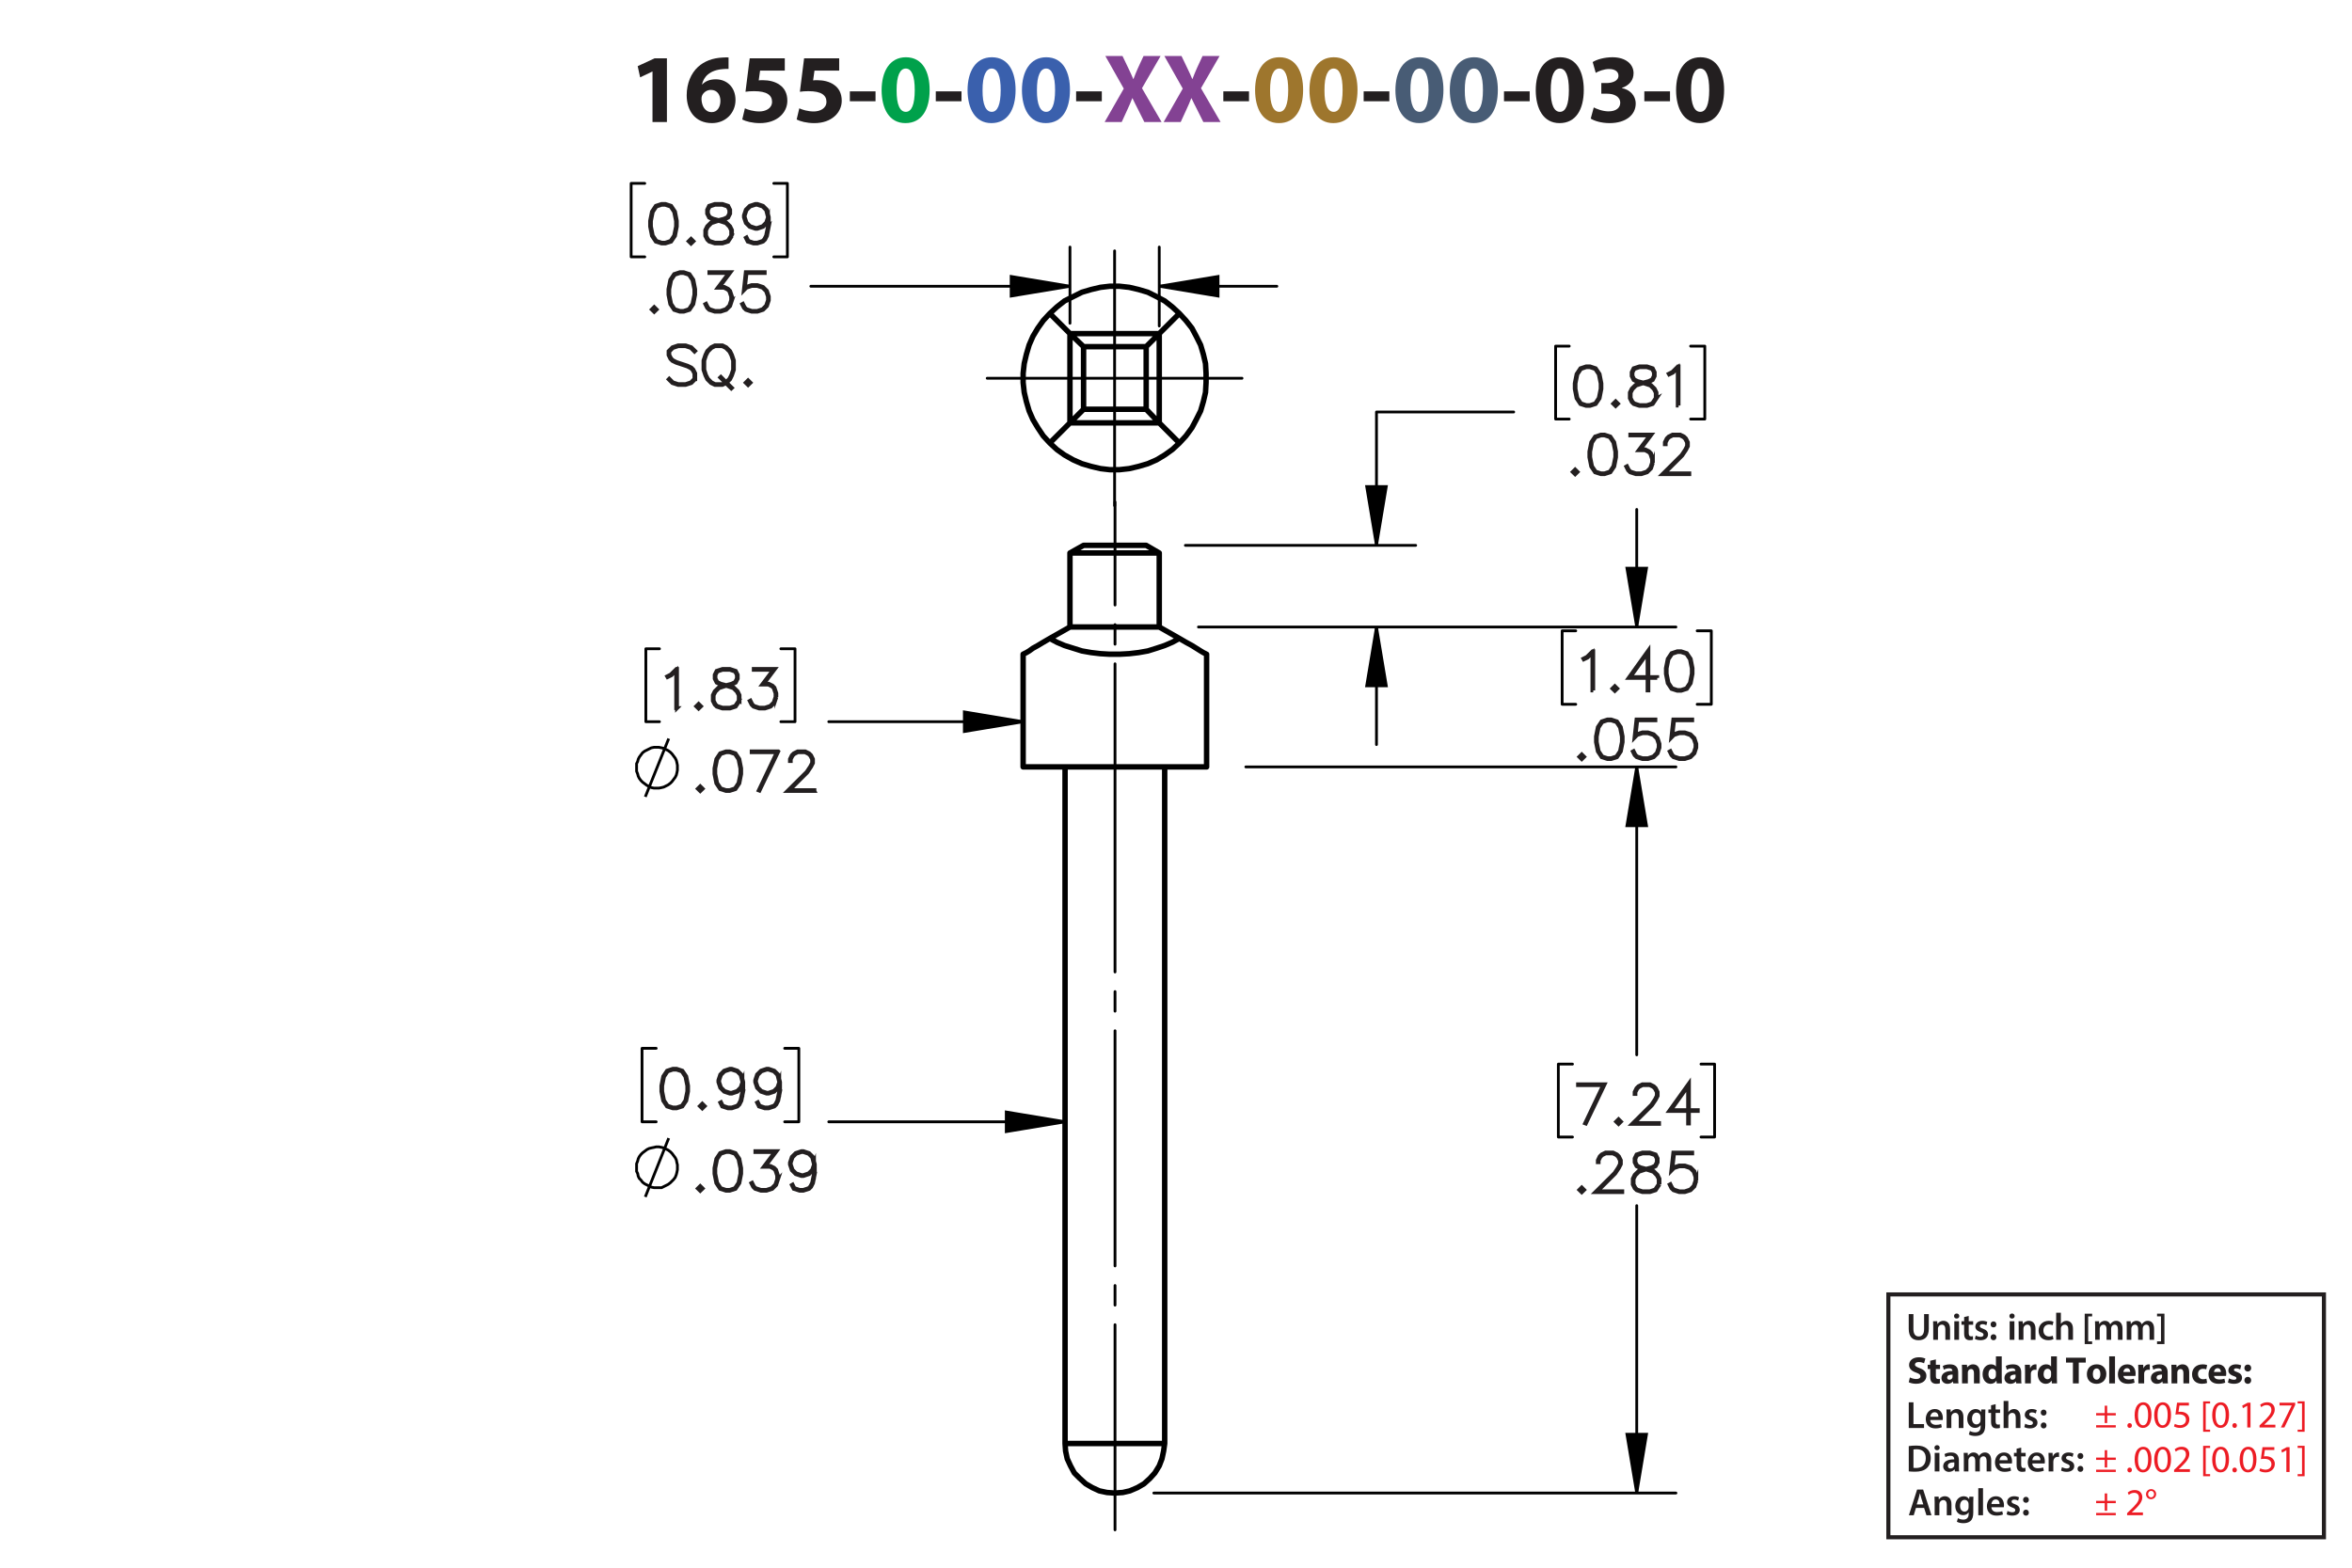 <?xml version="1.0" encoding="UTF-8"?><svg id="Layer_1" xmlns="http://www.w3.org/2000/svg" viewBox="0 0 432 288"><defs><style>.cls-1{stroke-width:.7px;}.cls-1,.cls-2{stroke-miterlimit:10;}.cls-1,.cls-3{stroke:#231f20;}.cls-4{fill:#834293;}.cls-5{fill:#9e762d;}.cls-6{stroke-dashoffset:5.512px;}.cls-6,.cls-7,.cls-8,.cls-2,.cls-9{stroke:#000;}.cls-6,.cls-7,.cls-8,.cls-2,.cls-9,.cls-3{fill:none;}.cls-6,.cls-7,.cls-8,.cls-9{stroke-linecap:round;stroke-linejoin:round;}.cls-6,.cls-8{stroke-dasharray:0 0 0 0 43.2 3.6 3.6 3.6;}.cls-6,.cls-8,.cls-2,.cls-9{stroke-width:.51px;}.cls-8{stroke-dashoffset:24.274px;}.cls-10{fill:#485c75;}.cls-11{fill:#00a14b;}.cls-12{fill:#ed1c24;}.cls-13{fill:#231f20;}.cls-14{fill:#3a60ad;}.cls-3{stroke-width:.75px;}</style></defs><g><path class="cls-13" d="M119.845,13.146h-.035l-2.233,1.062-.45-2.053,3.098-1.44h2.269v11.704h-2.647V13.146Z"/><path class="cls-13" d="M133.815,12.66c-.307-.018-.631,0-1.062,.036-2.431,.198-3.511,1.44-3.817,2.809h.054c.576-.594,1.387-.936,2.485-.936,1.962,0,3.619,1.387,3.619,3.817,0,2.323-1.783,4.231-4.321,4.231-3.115,0-4.646-2.323-4.646-5.114,0-2.197,.81-4.033,2.07-5.204,1.171-1.062,2.683-1.638,4.519-1.728,.504-.036,.828-.036,1.099-.018v2.107Zm-1.495,5.87c0-1.081-.576-2.017-1.746-2.017-.738,0-1.351,.45-1.62,1.044-.072,.144-.108,.36-.108,.684,.054,1.242,.648,2.359,1.891,2.359,.972,0,1.584-.882,1.584-2.071Z"/><path class="cls-13" d="M144.145,12.966h-4.537l-.252,1.8c.252-.036,.468-.036,.756-.036,1.117,0,2.251,.252,3.079,.847,.883,.594,1.423,1.566,1.423,2.935,0,2.179-1.873,4.106-5.023,4.106-1.423,0-2.611-.324-3.259-.666l.485-2.052c.522,.252,1.585,.576,2.647,.576,1.134,0,2.341-.54,2.341-1.783,0-1.206-.955-1.945-3.295-1.945-.648,0-1.099,.036-1.585,.108l.774-6.14h6.445v2.251Z"/><path class="cls-13" d="M154.136,12.966h-4.537l-.252,1.8c.252-.036,.468-.036,.756-.036,1.117,0,2.251,.252,3.079,.847,.883,.594,1.423,1.566,1.423,2.935,0,2.179-1.873,4.106-5.023,4.106-1.423,0-2.611-.324-3.259-.666l.485-2.052c.522,.252,1.585,.576,2.647,.576,1.134,0,2.341-.54,2.341-1.783,0-1.206-.955-1.945-3.295-1.945-.648,0-1.099,.036-1.585,.108l.774-6.14h6.445v2.251Z"/><path class="cls-13" d="M160.812,16.783v1.818h-4.717v-1.818h4.717Z"/><path class="cls-11" d="M170.75,16.513c0,3.619-1.458,6.104-4.447,6.104-3.024,0-4.357-2.719-4.375-6.032,0-3.385,1.44-6.067,4.465-6.067,3.133,0,4.357,2.791,4.357,5.996Zm-6.067,.072c-.019,2.683,.63,3.961,1.692,3.961s1.639-1.333,1.639-3.997c0-2.593-.559-3.961-1.657-3.961-1.008,0-1.692,1.278-1.674,3.997Z"/><path class="cls-13" d="M176.599,16.783v1.818h-4.718v-1.818h4.718Z"/><path class="cls-14" d="M186.536,16.513c0,3.619-1.459,6.104-4.447,6.104-3.025,0-4.357-2.719-4.376-6.032,0-3.385,1.44-6.067,4.466-6.067,3.133,0,4.357,2.791,4.357,5.996Zm-6.068,.072c-.018,2.683,.63,3.961,1.692,3.961s1.639-1.333,1.639-3.997c0-2.593-.558-3.961-1.656-3.961-1.009,0-1.692,1.278-1.675,3.997Z"/><path class="cls-14" d="M196.525,16.513c0,3.619-1.458,6.104-4.447,6.104-3.024,0-4.357-2.719-4.375-6.032,0-3.385,1.44-6.067,4.465-6.067,3.133,0,4.357,2.791,4.357,5.996Zm-6.067,.072c-.019,2.683,.63,3.961,1.692,3.961s1.639-1.333,1.639-3.997c0-2.593-.559-3.961-1.657-3.961-1.008,0-1.692,1.278-1.674,3.997Z"/><path class="cls-13" d="M202.374,16.783v1.818h-4.718v-1.818h4.718Z"/><path class="cls-4" d="M210.186,22.419l-1.098-2.197c-.45-.846-.738-1.476-1.081-2.179h-.035c-.253,.703-.559,1.333-.936,2.179l-1.009,2.197h-3.133l3.512-6.14-3.386-5.996h3.151l1.062,2.215c.359,.738,.63,1.333,.918,2.017h.036c.288-.774,.522-1.315,.828-2.017l1.026-2.215h3.133l-3.421,5.924,3.601,6.212h-3.169Z"/><path class="cls-4" d="M221.023,22.419l-1.098-2.197c-.45-.846-.738-1.476-1.081-2.179h-.035c-.253,.703-.559,1.333-.936,2.179l-1.009,2.197h-3.133l3.512-6.14-3.386-5.996h3.151l1.062,2.215c.359,.738,.63,1.333,.918,2.017h.036c.288-.774,.522-1.315,.828-2.017l1.026-2.215h3.133l-3.421,5.924,3.601,6.212h-3.169Z"/><path class="cls-13" d="M229.41,16.783v1.818h-4.718v-1.818h4.718Z"/><path class="cls-5" d="M239.348,16.513c0,3.619-1.459,6.104-4.447,6.104-3.025,0-4.357-2.719-4.376-6.032,0-3.385,1.44-6.067,4.466-6.067,3.133,0,4.357,2.791,4.357,5.996Zm-6.068,.072c-.018,2.683,.63,3.961,1.692,3.961s1.639-1.333,1.639-3.997c0-2.593-.558-3.961-1.656-3.961-1.009,0-1.692,1.278-1.675,3.997Z"/><path class="cls-5" d="M249.337,16.513c0,3.619-1.458,6.104-4.447,6.104-3.024,0-4.357-2.719-4.375-6.032,0-3.385,1.44-6.067,4.465-6.067,3.133,0,4.357,2.791,4.357,5.996Zm-6.067,.072c-.019,2.683,.63,3.961,1.692,3.961s1.639-1.333,1.639-3.997c0-2.593-.559-3.961-1.657-3.961-1.008,0-1.692,1.278-1.674,3.997Z"/><path class="cls-13" d="M255.185,16.783v1.818h-4.717v-1.818h4.717Z"/><path class="cls-10" d="M265.123,16.513c0,3.619-1.459,6.104-4.447,6.104-3.025,0-4.357-2.719-4.376-6.032,0-3.385,1.44-6.067,4.466-6.067,3.133,0,4.357,2.791,4.357,5.996Zm-6.068,.072c-.018,2.683,.63,3.961,1.692,3.961s1.639-1.333,1.639-3.997c0-2.593-.558-3.961-1.656-3.961-1.009,0-1.692,1.278-1.675,3.997Z"/><path class="cls-10" d="M275.113,16.513c0,3.619-1.459,6.104-4.447,6.104-3.025,0-4.357-2.719-4.376-6.032,0-3.385,1.44-6.067,4.466-6.067,3.133,0,4.357,2.791,4.357,5.996Zm-6.068,.072c-.018,2.683,.63,3.961,1.692,3.961s1.639-1.333,1.639-3.997c0-2.593-.558-3.961-1.656-3.961-1.009,0-1.692,1.278-1.675,3.997Z"/><path class="cls-13" d="M280.961,16.783v1.818h-4.717v-1.818h4.717Z"/><path class="cls-13" d="M290.898,16.513c0,3.619-1.458,6.104-4.447,6.104-3.024,0-4.357-2.719-4.375-6.032,0-3.385,1.44-6.067,4.465-6.067,3.133,0,4.357,2.791,4.357,5.996Zm-6.067,.072c-.019,2.683,.63,3.961,1.692,3.961s1.639-1.333,1.639-3.997c0-2.593-.559-3.961-1.657-3.961-1.008,0-1.692,1.278-1.674,3.997Z"/><path class="cls-13" d="M292.731,19.736c.486,.252,1.603,.72,2.719,.72,1.423,0,2.144-.685,2.144-1.567,0-1.152-1.152-1.674-2.359-1.674h-1.116v-1.962h1.062c.918-.018,2.089-.36,2.089-1.351,0-.702-.576-1.224-1.728-1.224-.955,0-1.963,.414-2.449,.702l-.558-1.981c.702-.45,2.106-.882,3.619-.882,2.502,0,3.889,1.315,3.889,2.917,0,1.243-.702,2.215-2.143,2.719v.036c1.404,.252,2.539,1.315,2.539,2.845,0,2.07-1.819,3.583-4.79,3.583-1.512,0-2.791-.397-3.475-.829l.558-2.052Z"/><path class="cls-13" d="M306.736,16.783v1.818h-4.717v-1.818h4.717Z"/><path class="cls-13" d="M316.674,16.513c0,3.619-1.459,6.104-4.447,6.104-3.024,0-4.357-2.719-4.375-6.032,0-3.385,1.44-6.067,4.465-6.067,3.133,0,4.357,2.791,4.357,5.996Zm-6.068,.072c-.018,2.683,.631,3.961,1.693,3.961,1.062,0,1.638-1.333,1.638-3.997,0-2.593-.558-3.961-1.656-3.961-1.008,0-1.692,1.278-1.675,3.997Z"/></g><g><g><path class="cls-13" d="M350.59,257.619h.861v3.999h1.94v.722h-2.802v-4.721Z"/><path class="cls-13" d="M354.538,260.876c.021,.616,.504,.883,1.051,.883,.399,0,.686-.057,.945-.154l.126,.596c-.294,.118-.7,.21-1.19,.21-1.106,0-1.758-.68-1.758-1.724,0-.945,.574-1.835,1.667-1.835,1.106,0,1.471,.911,1.471,1.66,0,.161-.015,.287-.028,.364h-2.283Zm1.499-.603c.007-.315-.133-.833-.708-.833-.532,0-.756,.483-.791,.833h1.499Z"/><path class="cls-13" d="M357.541,259.944c0-.392-.008-.721-.028-1.016h.756l.042,.512h.021c.147-.267,.519-.589,1.086-.589,.595,0,1.211,.386,1.211,1.464v2.024h-.861v-1.926c0-.49-.182-.861-.651-.861-.343,0-.581,.245-.672,.504-.028,.077-.035,.182-.035,.28v2.003h-.868v-2.396Z"/><path class="cls-13" d="M364.661,258.929c-.014,.231-.028,.512-.028,.981v1.934c0,.714-.146,1.226-.504,1.548-.357,.315-.848,.413-1.316,.413-.435,0-.896-.091-1.191-.273l.19-.651c.217,.126,.581,.26,.995,.26,.56,0,.981-.295,.981-1.03v-.294h-.015c-.196,.301-.546,.504-.994,.504-.848,0-1.45-.7-1.45-1.666,0-1.121,.729-1.801,1.548-1.801,.519,0,.827,.253,.987,.532h.015l.035-.455h.749Zm-.89,1.366c0-.077-.007-.161-.027-.231-.092-.315-.337-.553-.701-.553-.482,0-.84,.42-.84,1.113,0,.581,.294,1.051,.833,1.051,.322,0,.603-.21,.7-.519,.021-.091,.035-.21,.035-.309v-.553Z"/><path class="cls-13" d="M366.543,257.955v.974h.819v.644h-.819v1.506c0,.413,.112,.631,.441,.631,.147,0,.26-.021,.336-.042l.015,.658c-.126,.049-.351,.084-.624,.084-.315,0-.581-.105-.742-.28-.182-.196-.266-.505-.266-.953v-1.603h-.49v-.644h.49v-.77l.84-.203Z"/><path class="cls-13" d="M368.013,257.367h.868v2.031h.015c.104-.161,.245-.294,.427-.393,.168-.098,.371-.154,.589-.154,.581,0,1.19,.386,1.19,1.478v2.01h-.861v-1.912c0-.497-.183-.868-.658-.868-.337,0-.575,.224-.666,.483-.027,.069-.035,.161-.035,.259v2.038h-.868v-4.973Z"/><path class="cls-13" d="M371.975,261.549c.196,.119,.567,.245,.876,.245,.378,0,.546-.154,.546-.379,0-.231-.14-.35-.56-.497-.665-.231-.945-.596-.939-.994,0-.603,.497-1.072,1.289-1.072,.378,0,.707,.099,.903,.203l-.168,.609c-.147-.084-.42-.195-.722-.195-.308,0-.477,.146-.477,.356,0,.218,.161,.322,.596,.477,.616,.224,.903,.539,.91,1.044,0,.616-.482,1.065-1.387,1.065-.413,0-.784-.099-1.036-.238l.168-.623Z"/><path class="cls-13" d="M374.831,259.511c0-.322,.224-.554,.532-.554,.315,0,.524,.231,.532,.554,0,.315-.211,.546-.532,.546-.315,0-.532-.231-.532-.546Zm0,2.359c0-.321,.224-.553,.532-.553,.315,0,.524,.224,.532,.553,0,.309-.211,.547-.532,.547-.315,0-.532-.238-.532-.547Z"/></g><g><path class="cls-13" d="M350.59,265.664c.378-.064,.861-.099,1.373-.099,.882,0,1.491,.183,1.926,.547,.455,.371,.735,.932,.735,1.736,0,.841-.287,1.471-.735,1.877-.47,.428-1.219,.644-2.137,.644-.504,0-.882-.027-1.162-.062v-4.644Zm.861,3.999c.119,.021,.301,.021,.477,.021,1.12,.008,1.786-.609,1.786-1.807,.007-1.044-.596-1.639-1.674-1.639-.273,0-.47,.021-.589,.049v3.376Z"/><path class="cls-13" d="M356.274,265.958c0,.259-.19,.462-.49,.462-.287,0-.477-.203-.477-.462,0-.267,.196-.47,.483-.47,.294,0,.476,.203,.483,.47Zm-.918,4.363v-3.411h.868v3.411h-.868Z"/><path class="cls-13" d="M359.067,270.321l-.056-.378h-.021c-.21,.266-.567,.455-1.008,.455-.686,0-1.072-.497-1.072-1.016,0-.861,.764-1.296,2.024-1.289v-.056c0-.225-.091-.596-.693-.596-.336,0-.686,.105-.918,.253l-.168-.56c.252-.154,.693-.302,1.233-.302,1.092,0,1.407,.693,1.407,1.437v1.232c0,.308,.014,.609,.049,.819h-.777Zm-.112-1.667c-.609-.014-1.19,.119-1.19,.638,0,.336,.218,.49,.49,.49,.344,0,.596-.225,.673-.47,.021-.062,.027-.133,.027-.189v-.47Z"/><path class="cls-13" d="M360.705,267.926c0-.392-.008-.721-.028-1.016h.742l.035,.505h.021c.169-.267,.477-.582,1.051-.582,.448,0,.799,.253,.945,.631h.015c.119-.19,.259-.329,.42-.428,.19-.133,.406-.203,.686-.203,.567,0,1.142,.386,1.142,1.478v2.01h-.841v-1.884c0-.567-.195-.903-.609-.903-.294,0-.511,.21-.602,.455-.021,.084-.042,.189-.042,.287v2.045h-.841v-1.975c0-.477-.19-.812-.588-.812-.322,0-.54,.252-.617,.49-.034,.084-.049,.182-.049,.279v2.018h-.84v-2.396Z"/><path class="cls-13" d="M367.25,268.857c.021,.616,.504,.883,1.051,.883,.399,0,.686-.057,.945-.154l.126,.596c-.294,.118-.7,.21-1.19,.21-1.106,0-1.758-.68-1.758-1.724,0-.945,.574-1.835,1.667-1.835,1.106,0,1.471,.911,1.471,1.66,0,.161-.015,.287-.028,.364h-2.283Zm1.499-.603c.007-.315-.133-.833-.708-.833-.532,0-.756,.483-.791,.833h1.499Z"/><path class="cls-13" d="M371.24,265.937v.974h.819v.644h-.819v1.506c0,.413,.112,.631,.441,.631,.146,0,.259-.021,.336-.042l.014,.658c-.126,.049-.35,.084-.623,.084-.315,0-.581-.105-.742-.28-.183-.196-.267-.505-.267-.953v-1.603h-.49v-.644h.49v-.77l.841-.203Z"/><path class="cls-13" d="M373.277,268.857c.021,.616,.504,.883,1.05,.883,.399,0,.686-.057,.946-.154l.126,.596c-.295,.118-.701,.21-1.191,.21-1.106,0-1.758-.68-1.758-1.724,0-.945,.574-1.835,1.667-1.835,1.106,0,1.471,.911,1.471,1.66,0,.161-.014,.287-.027,.364h-2.283Zm1.498-.603c.007-.315-.133-.833-.707-.833-.532,0-.757,.483-.791,.833h1.498Z"/><path class="cls-13" d="M376.279,268.01c0-.462-.007-.791-.028-1.1h.75l.027,.651h.028c.168-.483,.567-.729,.932-.729,.084,0,.133,.008,.203,.021v.812c-.07-.014-.147-.028-.252-.028-.413,0-.693,.267-.77,.651-.014,.077-.028,.168-.028,.267v1.765h-.861v-2.312Z"/><path class="cls-13" d="M378.729,269.53c.196,.119,.567,.245,.876,.245,.378,0,.546-.154,.546-.379,0-.231-.14-.35-.56-.497-.665-.231-.945-.596-.939-.994,0-.603,.497-1.072,1.289-1.072,.378,0,.707,.099,.903,.203l-.168,.609c-.147-.084-.42-.195-.722-.195-.308,0-.477,.146-.477,.356,0,.218,.161,.322,.596,.477,.616,.224,.903,.539,.91,1.044,0,.616-.482,1.065-1.387,1.065-.413,0-.784-.099-1.036-.238l.168-.623Z"/><path class="cls-13" d="M381.586,267.492c0-.322,.224-.554,.532-.554,.315,0,.524,.231,.532,.554,0,.315-.211,.546-.532,.546-.315,0-.532-.231-.532-.546Zm0,2.359c0-.321,.224-.553,.532-.553,.315,0,.524,.224,.532,.553,0,.309-.211,.547-.532,.547-.315,0-.532-.238-.532-.547Z"/></g><g><path class="cls-13" d="M350.801,253.046c.287,.147,.729,.294,1.184,.294,.49,0,.749-.203,.749-.511,0-.295-.224-.463-.791-.666-.784-.273-1.296-.707-1.296-1.394,0-.806,.673-1.422,1.786-1.422,.532,0,.925,.112,1.205,.238l-.238,.861c-.19-.091-.525-.224-.988-.224-.462,0-.685,.21-.685,.455,0,.301,.266,.435,.875,.665,.834,.309,1.226,.742,1.226,1.408,0,.791-.609,1.464-1.905,1.464-.539,0-1.071-.141-1.337-.287l.217-.883Z"/><path class="cls-13" d="M355.568,249.74v.981h.764v.784h-.764v1.24c0,.413,.098,.602,.42,.602,.134,0,.238-.014,.315-.027l.007,.805c-.14,.057-.392,.092-.693,.092-.343,0-.63-.119-.798-.294-.196-.203-.295-.533-.295-1.016v-1.401h-.455v-.784h.455v-.742l1.044-.238Z"/><path class="cls-13" d="M358.761,254.145l-.064-.343h-.021c-.225,.273-.574,.42-.981,.42-.693,0-1.106-.504-1.106-1.051,0-.89,.798-1.316,2.01-1.31v-.049c0-.183-.098-.441-.623-.441-.351,0-.722,.119-.945,.259l-.196-.686c.238-.133,.707-.301,1.33-.301,1.142,0,1.506,.673,1.506,1.478v1.191c0,.329,.015,.644,.05,.833h-.96Zm-.126-1.618c-.56-.007-.994,.126-.994,.54,0,.273,.182,.405,.42,.405,.266,0,.483-.175,.553-.392,.015-.056,.021-.119,.021-.183v-.371Z"/><path class="cls-13" d="M360.377,251.814c0-.428-.015-.792-.028-1.093h.925l.049,.469h.021c.141-.217,.49-.546,1.058-.546,.701,0,1.226,.462,1.226,1.471v2.031h-1.065v-1.898c0-.44-.153-.742-.539-.742-.294,0-.469,.203-.539,.399-.028,.064-.042,.168-.042,.267v1.975h-1.065v-2.332Z"/><path class="cls-13" d="M367.665,249.173v3.95c0,.385,.015,.791,.028,1.022h-.945l-.05-.504h-.014c-.217,.385-.63,.581-1.071,.581-.812,0-1.464-.693-1.464-1.758-.007-1.156,.714-1.821,1.534-1.821,.42,0,.749,.147,.903,.386h.014v-1.856h1.065Zm-1.065,2.998c0-.057-.007-.134-.014-.19-.064-.287-.294-.525-.624-.525-.482,0-.735,.435-.735,.974,0,.581,.287,.945,.729,.945,.309,0,.554-.21,.616-.511,.021-.077,.028-.154,.028-.245v-.448Z"/><path class="cls-13" d="M370.332,254.145l-.064-.343h-.021c-.224,.273-.574,.42-.981,.42-.693,0-1.106-.504-1.106-1.051,0-.89,.799-1.316,2.011-1.31v-.049c0-.183-.099-.441-.624-.441-.35,0-.721,.119-.945,.259l-.196-.686c.238-.133,.708-.301,1.331-.301,1.142,0,1.506,.673,1.506,1.478v1.191c0,.329,.014,.644,.049,.833h-.959Zm-.127-1.618c-.56-.007-.994,.126-.994,.54,0,.273,.182,.405,.42,.405,.267,0,.483-.175,.554-.392,.014-.056,.021-.119,.021-.183v-.371Z"/><path class="cls-13" d="M371.947,251.849c0-.505-.014-.834-.027-1.128h.917l.035,.63h.028c.175-.497,.595-.707,.924-.707,.099,0,.147,0,.225,.014v1.002c-.077-.014-.168-.028-.287-.028-.393,0-.658,.21-.729,.54-.014,.069-.021,.153-.021,.237v1.737h-1.065v-2.297Z"/><path class="cls-13" d="M377.794,249.173v3.95c0,.385,.015,.791,.028,1.022h-.945l-.05-.504h-.014c-.217,.385-.63,.581-1.071,.581-.812,0-1.464-.693-1.464-1.758-.007-1.156,.714-1.821,1.534-1.821,.42,0,.749,.147,.903,.386h.014v-1.856h1.065Zm-1.065,2.998c0-.057-.007-.134-.014-.19-.064-.287-.294-.525-.624-.525-.482,0-.735,.435-.735,.974,0,.581,.287,.945,.729,.945,.309,0,.554-.21,.616-.511,.021-.077,.028-.154,.028-.245v-.448Z"/><path class="cls-13" d="M380.739,250.321h-1.268v-.896h3.628v.896h-1.288v3.824h-1.072v-3.824Z"/><path class="cls-13" d="M386.88,252.394c0,1.254-.89,1.828-1.807,1.828-1.002,0-1.772-.658-1.772-1.765,0-1.107,.729-1.815,1.828-1.815,1.051,0,1.751,.722,1.751,1.751Zm-2.479,.035c0,.588,.245,1.029,.701,1.029,.413,0,.679-.413,.679-1.029,0-.512-.196-1.029-.679-1.029-.512,0-.701,.525-.701,1.029Z"/><path class="cls-13" d="M387.403,249.173h1.065v4.973h-1.065v-4.973Z"/><path class="cls-13" d="M390.015,252.773c.035,.441,.469,.651,.967,.651,.363,0,.658-.049,.945-.14l.14,.722c-.35,.14-.777,.21-1.239,.21-1.163,0-1.828-.673-1.828-1.744,0-.868,.539-1.828,1.73-1.828,1.107,0,1.527,.861,1.527,1.709,0,.182-.021,.343-.035,.42h-2.206Zm1.254-.729c0-.259-.112-.693-.603-.693-.448,0-.631,.406-.658,.693h1.261Z"/><path class="cls-13" d="M392.758,251.849c0-.505-.014-.834-.027-1.128h.917l.035,.63h.028c.175-.497,.595-.707,.924-.707,.099,0,.147,0,.225,.014v1.002c-.077-.014-.168-.028-.287-.028-.393,0-.658,.21-.729,.54-.014,.069-.021,.153-.021,.237v1.737h-1.065v-2.297Z"/><path class="cls-13" d="M397.232,254.145l-.064-.343h-.021c-.224,.273-.574,.42-.981,.42-.693,0-1.106-.504-1.106-1.051,0-.89,.799-1.316,2.011-1.31v-.049c0-.183-.099-.441-.624-.441-.35,0-.721,.119-.945,.259l-.196-.686c.238-.133,.708-.301,1.331-.301,1.142,0,1.506,.673,1.506,1.478v1.191c0,.329,.014,.644,.049,.833h-.959Zm-.127-1.618c-.56-.007-.994,.126-.994,.54,0,.273,.182,.405,.42,.405,.267,0,.483-.175,.554-.392,.014-.056,.021-.119,.021-.183v-.371Z"/><path class="cls-13" d="M398.849,251.814c0-.428-.015-.792-.028-1.093h.925l.049,.469h.021c.141-.217,.49-.546,1.058-.546,.701,0,1.226,.462,1.226,1.471v2.031h-1.065v-1.898c0-.44-.153-.742-.539-.742-.294,0-.469,.203-.539,.399-.028,.064-.042,.168-.042,.267v1.975h-1.065v-2.332Z"/><path class="cls-13" d="M405.388,254.061c-.19,.084-.547,.154-.953,.154-1.106,0-1.813-.673-1.813-1.751,0-1.002,.686-1.821,1.961-1.821,.28,0,.588,.049,.812,.133l-.168,.792c-.126-.057-.315-.105-.596-.105-.56,0-.924,.399-.917,.96,0,.63,.42,.959,.939,.959,.252,0,.448-.042,.609-.104l.126,.784Z"/><path class="cls-13" d="M406.66,252.773c.035,.441,.47,.651,.967,.651,.364,0,.658-.049,.945-.14l.141,.722c-.351,.14-.777,.21-1.24,.21-1.162,0-1.828-.673-1.828-1.744,0-.868,.54-1.828,1.73-1.828,1.106,0,1.526,.861,1.526,1.709,0,.182-.021,.343-.035,.42h-2.206Zm1.254-.729c0-.259-.112-.693-.603-.693-.448,0-.63,.406-.658,.693h1.261Z"/><path class="cls-13" d="M409.397,253.214c.195,.119,.602,.259,.917,.259,.322,0,.455-.111,.455-.287,0-.175-.104-.259-.504-.392-.707-.238-.981-.623-.974-1.029,0-.638,.546-1.121,1.394-1.121,.399,0,.757,.091,.967,.196l-.19,.735c-.154-.084-.448-.196-.742-.196-.259,0-.406,.105-.406,.28,0,.161,.133,.245,.554,.393,.651,.224,.924,.553,.932,1.058,0,.637-.505,1.106-1.485,1.106-.448,0-.848-.099-1.106-.238l.19-.764Z"/><path class="cls-13" d="M412.231,251.323c0-.379,.26-.644,.631-.644s.616,.259,.623,.644c0,.364-.252,.637-.63,.637-.364,0-.624-.273-.624-.637Zm0,2.262c0-.371,.26-.644,.631-.644s.616,.267,.623,.644c0,.364-.252,.638-.63,.638-.364,0-.624-.273-.624-.638Z"/></g><g><path class="cls-12" d="M387.032,258.239v1.365h1.583v.421h-1.583v1.4h-.448v-1.4h-1.582v-.421h1.582v-1.365h.448Zm1.583,3.586v.42h-3.613v-.42h3.613Z"/><path class="cls-12" d="M390.741,261.881c0-.259,.175-.441,.42-.441,.246,0,.414,.183,.414,.441,0,.252-.161,.441-.421,.441-.245,0-.413-.19-.413-.441Z"/><path class="cls-12" d="M395.167,259.92c0,1.548-.574,2.402-1.583,2.402-.889,0-1.491-.834-1.506-2.34,0-1.526,.659-2.367,1.583-2.367,.96,0,1.506,.855,1.506,2.305Zm-2.472,.07c0,1.184,.363,1.855,.924,1.855,.631,0,.932-.735,.932-1.897,0-1.121-.287-1.856-.925-1.856-.539,0-.931,.658-.931,1.898Z"/><path class="cls-12" d="M398.758,259.92c0,1.548-.574,2.402-1.583,2.402-.889,0-1.491-.834-1.506-2.34,0-1.526,.659-2.367,1.583-2.367,.96,0,1.506,.855,1.506,2.305Zm-2.472,.07c0,1.184,.363,1.855,.924,1.855,.631,0,.932-.735,.932-1.897,0-1.121-.287-1.856-.925-1.856-.539,0-.931,.658-.931,1.898Z"/><path class="cls-12" d="M402.041,258.211h-1.737l-.175,1.17c.104-.015,.203-.028,.371-.028,.35,0,.7,.077,.981,.245,.357,.203,.651,.596,.651,1.17,0,.89-.707,1.555-1.695,1.555-.497,0-.917-.141-1.135-.28l.154-.469c.19,.111,.56,.252,.974,.252,.581,0,1.079-.379,1.079-.988-.008-.588-.399-1.008-1.31-1.008-.259,0-.462,.027-.63,.049l.294-2.186h2.179v.519Z"/><path class="cls-12" d="M404.657,263.029v-5.582h1.281v.386h-.805v4.811h.805v.385h-1.281Z"/><path class="cls-12" d="M409.412,259.92c0,1.548-.574,2.402-1.583,2.402-.89,0-1.492-.834-1.506-2.34,0-1.526,.658-2.367,1.583-2.367,.959,0,1.506,.855,1.506,2.305Zm-2.473,.07c0,1.184,.364,1.855,.925,1.855,.63,0,.932-.735,.932-1.897,0-1.121-.287-1.856-.925-1.856-.539,0-.932,.658-.932,1.898Z"/><path class="cls-12" d="M410.026,261.881c0-.259,.175-.441,.42-.441s.413,.183,.413,.441c0,.252-.161,.441-.42,.441-.245,0-.413-.19-.413-.441Z"/><path class="cls-12" d="M412.764,258.267h-.015l-.791,.428-.119-.47,.995-.532h.524v4.553h-.595v-3.978Z"/><path class="cls-12" d="M415.017,262.245v-.378l.483-.47c1.162-1.106,1.688-1.694,1.694-2.381,0-.463-.224-.89-.903-.89-.413,0-.756,.21-.966,.385l-.196-.434c.315-.267,.763-.463,1.288-.463,.981,0,1.395,.673,1.395,1.324,0,.841-.609,1.52-1.569,2.444l-.364,.336v.014h2.045v.512h-2.906Z"/><path class="cls-12" d="M421.563,257.692v.406l-1.982,4.146h-.638l1.976-4.027v-.014h-2.228v-.512h2.872Z"/><path class="cls-12" d="M423.298,257.44v5.589h-1.281v-.385h.805v-4.818h-.805v-.386h1.281Z"/></g><g><path class="cls-12" d="M387.032,266.409v1.365h1.583v.421h-1.583v1.4h-.448v-1.4h-1.582v-.421h1.582v-1.365h.448Zm1.583,3.586v.42h-3.613v-.42h3.613Z"/><path class="cls-12" d="M390.741,270.051c0-.259,.175-.441,.42-.441,.246,0,.414,.183,.414,.441,0,.252-.161,.441-.421,.441-.245,0-.413-.19-.413-.441Z"/><path class="cls-12" d="M395.167,268.09c0,1.548-.574,2.402-1.583,2.402-.889,0-1.491-.834-1.506-2.34,0-1.526,.659-2.367,1.583-2.367,.96,0,1.506,.855,1.506,2.305Zm-2.472,.07c0,1.184,.363,1.855,.924,1.855,.631,0,.932-.735,.932-1.897,0-1.121-.287-1.856-.925-1.856-.539,0-.931,.658-.931,1.898Z"/><path class="cls-12" d="M398.758,268.09c0,1.548-.574,2.402-1.583,2.402-.889,0-1.491-.834-1.506-2.34,0-1.526,.659-2.367,1.583-2.367,.96,0,1.506,.855,1.506,2.305Zm-2.472,.07c0,1.184,.363,1.855,.924,1.855,.631,0,.932-.735,.932-1.897,0-1.121-.287-1.856-.925-1.856-.539,0-.931,.658-.931,1.898Z"/><path class="cls-12" d="M399.323,270.415v-.378l.483-.47c1.162-1.106,1.688-1.694,1.694-2.381,0-.463-.224-.89-.903-.89-.413,0-.756,.21-.966,.385l-.196-.434c.315-.267,.763-.463,1.288-.463,.981,0,1.395,.673,1.395,1.324,0,.841-.609,1.52-1.569,2.444l-.364,.336v.014h2.045v.512h-2.906Z"/><path class="cls-12" d="M404.657,271.199v-5.582h1.281v.386h-.805v4.811h.805v.385h-1.281Z"/><path class="cls-12" d="M409.412,268.09c0,1.548-.574,2.402-1.583,2.402-.89,0-1.492-.834-1.506-2.34,0-1.526,.658-2.367,1.583-2.367,.959,0,1.506,.855,1.506,2.305Zm-2.473,.07c0,1.184,.364,1.855,.925,1.855,.63,0,.932-.735,.932-1.897,0-1.121-.287-1.856-.925-1.856-.539,0-.932,.658-.932,1.898Z"/><path class="cls-12" d="M410.026,270.051c0-.259,.175-.441,.42-.441s.413,.183,.413,.441c0,.252-.161,.441-.42,.441-.245,0-.413-.19-.413-.441Z"/><path class="cls-12" d="M414.451,268.09c0,1.548-.574,2.402-1.583,2.402-.889,0-1.491-.834-1.506-2.34,0-1.526,.659-2.367,1.583-2.367,.96,0,1.506,.855,1.506,2.305Zm-2.472,.07c0,1.184,.363,1.855,.924,1.855,.631,0,.932-.735,.932-1.897,0-1.121-.287-1.856-.925-1.856-.539,0-.931,.658-.931,1.898Z"/><path class="cls-12" d="M417.734,266.381h-1.737l-.175,1.17c.104-.015,.203-.028,.371-.028,.35,0,.7,.077,.981,.245,.357,.203,.651,.596,.651,1.17,0,.89-.707,1.555-1.695,1.555-.497,0-.917-.141-1.135-.28l.154-.469c.19,.111,.56,.252,.974,.252,.581,0,1.079-.379,1.079-.988-.008-.588-.399-1.008-1.31-1.008-.259,0-.462,.027-.63,.049l.294-2.186h2.179v.519Z"/><path class="cls-12" d="M419.945,266.437h-.015l-.791,.428-.119-.47,.995-.532h.524v4.553h-.595v-3.978Z"/><path class="cls-12" d="M423.298,265.61v5.589h-1.281v-.385h.805v-4.818h-.805v-.386h1.281Z"/></g><g><path class="cls-13" d="M351.908,277.026l-.406,1.338h-.89l1.513-4.721h1.1l1.534,4.721h-.925l-.427-1.338h-1.499Zm1.352-.651l-.371-1.162c-.091-.287-.168-.609-.238-.883h-.014c-.07,.273-.14,.603-.224,.883l-.364,1.162h1.211Z"/><path class="cls-13" d="M355.345,275.969c0-.392-.007-.721-.028-1.016h.757l.042,.512h.021c.146-.267,.518-.589,1.085-.589,.596,0,1.212,.386,1.212,1.464v2.024h-.861v-1.926c0-.49-.183-.861-.651-.861-.344,0-.582,.245-.673,.504-.027,.077-.035,.182-.035,.28v2.003h-.868v-2.396Z"/><path class="cls-13" d="M362.466,274.953c-.015,.231-.028,.512-.028,.981v1.934c0,.714-.147,1.226-.504,1.548-.357,.315-.848,.413-1.317,.413-.434,0-.896-.091-1.19-.273l.19-.651c.217,.126,.581,.26,.994,.26,.56,0,.981-.295,.981-1.03v-.294h-.014c-.196,.301-.547,.504-.995,.504-.847,0-1.449-.7-1.449-1.666,0-1.121,.729-1.801,1.548-1.801,.518,0,.826,.253,.987,.532h.014l.035-.455h.75Zm-.89,1.366c0-.077-.007-.161-.028-.231-.091-.315-.336-.553-.7-.553-.483,0-.841,.42-.841,1.113,0,.581,.294,1.051,.834,1.051,.322,0,.602-.21,.7-.519,.021-.091,.035-.21,.035-.309v-.553Z"/><path class="cls-13" d="M363.36,273.392h.868v4.973h-.868v-4.973Z"/><path class="cls-13" d="M365.769,276.9c.021,.616,.504,.883,1.05,.883,.399,0,.686-.057,.946-.154l.126,.596c-.295,.118-.701,.21-1.191,.21-1.106,0-1.758-.68-1.758-1.724,0-.945,.574-1.835,1.667-1.835,1.106,0,1.471,.911,1.471,1.66,0,.161-.014,.287-.027,.364h-2.283Zm1.498-.603c.007-.315-.133-.833-.707-.833-.532,0-.757,.483-.791,.833h1.498Z"/><path class="cls-13" d="M368.728,277.573c.196,.119,.567,.245,.876,.245,.378,0,.546-.154,.546-.379,0-.231-.14-.35-.56-.497-.665-.231-.945-.596-.939-.994,0-.603,.497-1.072,1.289-1.072,.378,0,.707,.099,.903,.203l-.168,.609c-.147-.084-.42-.195-.722-.195-.308,0-.477,.146-.477,.356,0,.218,.161,.322,.596,.477,.616,.224,.903,.539,.91,1.044,0,.616-.482,1.065-1.387,1.065-.413,0-.784-.099-1.036-.238l.168-.623Z"/><path class="cls-13" d="M371.585,275.535c0-.322,.224-.554,.532-.554,.315,0,.524,.231,.532,.554,0,.315-.211,.546-.532,.546-.315,0-.532-.231-.532-.546Zm0,2.359c0-.321,.224-.553,.532-.553,.315,0,.524,.224,.532,.553,0,.309-.211,.547-.532,.547-.315,0-.532-.238-.532-.547Z"/></g><g><path class="cls-12" d="M387.032,274.358v1.365h1.583v.421h-1.583v1.4h-.448v-1.4h-1.582v-.421h1.582v-1.365h.448Zm1.583,3.586v.42h-3.613v-.42h3.613Z"/><path class="cls-12" d="M390.692,278.364v-.378l.483-.47c1.162-1.106,1.688-1.694,1.694-2.381,0-.463-.224-.89-.903-.89-.413,0-.756,.21-.966,.385l-.196-.434c.315-.267,.763-.463,1.288-.463,.981,0,1.395,.673,1.395,1.324,0,.841-.609,1.52-1.569,2.444l-.364,.336v.014h2.045v.512h-2.906Z"/><path class="cls-12" d="M396.027,274.478c0,.567-.455,.939-.939,.939-.547,0-.918-.413-.918-.904-.007-.539,.413-.945,.932-.945,.574,0,.925,.435,.925,.911Zm-1.478,.034c0,.322,.237,.575,.546,.575,.315,0,.553-.26,.553-.603,0-.26-.153-.589-.553-.589-.364,0-.546,.315-.546,.616Z"/></g><rect class="cls-3" x="346.845" y="237.798" width="80" height="44.612"/><g><path class="cls-13" d="M351.444,241.416v2.753c0,.924,.385,1.352,.967,1.352,.623,0,.994-.428,.994-1.352v-2.753h.861v2.696c0,1.457-.749,2.102-1.884,2.102-1.093,0-1.8-.609-1.8-2.094v-2.704h.861Z"/><path class="cls-13" d="M355.084,243.741c0-.392-.008-.721-.028-1.016h.756l.042,.512h.021c.147-.267,.519-.589,1.086-.589,.595,0,1.211,.386,1.211,1.464v2.024h-.861v-1.926c0-.49-.182-.861-.651-.861-.343,0-.581,.245-.672,.504-.028,.077-.035,.182-.035,.28v2.003h-.868v-2.396Z"/><path class="cls-13" d="M359.872,241.773c0,.259-.19,.462-.49,.462-.287,0-.477-.203-.477-.462,0-.267,.196-.47,.483-.47,.294,0,.477,.203,.483,.47Zm-.917,4.363v-3.411h.868v3.411h-.868Z"/><path class="cls-13" d="M361.601,241.752v.974h.819v.644h-.819v1.506c0,.413,.112,.631,.441,.631,.147,0,.26-.021,.336-.043l.015,.659c-.126,.049-.351,.084-.624,.084-.315,0-.581-.105-.742-.28-.182-.196-.266-.505-.266-.953v-1.603h-.49v-.644h.49v-.77l.84-.203Z"/><path class="cls-13" d="M362.896,245.346c.196,.118,.567,.245,.876,.245,.378,0,.546-.154,.546-.379,0-.231-.14-.35-.56-.497-.665-.231-.945-.595-.939-.994,0-.603,.497-1.072,1.289-1.072,.378,0,.707,.099,.903,.203l-.168,.609c-.147-.084-.42-.195-.722-.195-.308,0-.477,.146-.477,.356,0,.218,.161,.322,.596,.477,.616,.224,.903,.539,.91,1.044,0,.616-.482,1.065-1.387,1.065-.413,0-.784-.099-1.036-.238l.168-.623Z"/><path class="cls-13" d="M365.619,243.308c0-.322,.224-.554,.532-.554,.315,0,.524,.231,.532,.554,0,.315-.211,.546-.532,.546-.315,0-.532-.231-.532-.546Zm0,2.359c0-.321,.224-.553,.532-.553,.315,0,.524,.224,.532,.553,0,.309-.211,.547-.532,.547-.315,0-.532-.238-.532-.547Z"/><path class="cls-13" d="M370.04,241.773c0,.259-.19,.462-.49,.462-.287,0-.477-.203-.477-.462,0-.267,.196-.47,.483-.47,.294,0,.476,.203,.483,.47Zm-.918,4.363v-3.411h.868v3.411h-.868Z"/><path class="cls-13" d="M370.781,243.741c0-.392-.007-.721-.028-1.016h.757l.042,.512h.021c.146-.267,.518-.589,1.085-.589,.596,0,1.212,.386,1.212,1.464v2.024h-.861v-1.926c0-.49-.183-.861-.651-.861-.344,0-.582,.245-.673,.504-.027,.077-.035,.182-.035,.28v2.003h-.868v-2.396Z"/><path class="cls-13" d="M377.16,246.031c-.183,.084-.54,.176-.967,.176-1.065,0-1.758-.68-1.758-1.737,0-1.022,.7-1.821,1.897-1.821,.315,0,.638,.07,.834,.161l-.154,.644c-.14-.062-.343-.133-.651-.133-.658,0-1.051,.483-1.044,1.106,0,.7,.456,1.1,1.044,1.1,.301,0,.512-.064,.68-.133l.119,.637Z"/><path class="cls-13" d="M377.662,241.164h.868v2.031h.015c.104-.161,.245-.294,.427-.393,.168-.098,.371-.154,.589-.154,.581,0,1.19,.386,1.19,1.478v2.01h-.861v-1.912c0-.497-.183-.868-.658-.868-.337,0-.575,.224-.666,.483-.027,.069-.035,.161-.035,.259v2.038h-.868v-4.973Z"/><path class="cls-13" d="M382.905,246.921v-5.582h1.365v.497h-.728v4.595h.728v.49h-1.365Z"/><path class="cls-13" d="M384.823,243.741c0-.392-.008-.721-.028-1.016h.742l.035,.505h.021c.169-.267,.477-.582,1.051-.582,.448,0,.799,.253,.945,.631h.015c.119-.19,.259-.329,.42-.428,.19-.133,.406-.203,.686-.203,.567,0,1.142,.386,1.142,1.478v2.01h-.841v-1.884c0-.567-.195-.903-.609-.903-.294,0-.511,.21-.602,.455-.021,.084-.042,.189-.042,.287v2.045h-.841v-1.975c0-.477-.19-.812-.588-.812-.322,0-.54,.252-.617,.49-.034,.084-.049,.182-.049,.28v2.017h-.84v-2.396Z"/><path class="cls-13" d="M390.626,243.741c0-.392-.007-.721-.028-1.016h.743l.034,.505h.021c.168-.267,.477-.582,1.051-.582,.448,0,.798,.253,.945,.631h.014c.119-.19,.26-.329,.421-.428,.189-.133,.406-.203,.685-.203,.567,0,1.142,.386,1.142,1.478v2.01h-.84v-1.884c0-.567-.196-.903-.609-.903-.294,0-.512,.21-.603,.455-.021,.084-.042,.189-.042,.287v2.045h-.841v-1.975c0-.477-.189-.812-.588-.812-.322,0-.539,.252-.616,.49-.035,.084-.049,.182-.049,.28v2.017h-.841v-2.396Z"/><path class="cls-13" d="M397.55,241.332v5.589h-1.359v-.497h.722v-4.595h-.722v-.497h1.359Z"/></g></g><g><g><path class="cls-1" d="M124.319,41.62l-.336,1.713-.711,1.055-1.058,.341h-.702l-1.058-.341-.707-1.055-.341-1.713v-1.04l.341-1.712,.707-1.055,1.058-.35h.702l1.058,.35,.711,1.055,.336,1.712v1.04Zm-.152-.023v-.994l-.341-1.679-.65-.979-.981-.327h-.659l-.982,.327-.654,.979-.337,1.679v.994l.337,1.679,.654,.98,.982,.326h.659l.981-.326,.65-.98,.341-1.679Z"/><path class="cls-1" d="M127.373,44.321l-.446,.435-.446-.435,.446-.444,.446,.444Zm-.213,0l-.232-.231-.232,.231,.232,.232,.232-.232Z"/><path class="cls-1" d="M134.449,43.323l-.707,1.065-1.058,.341h-1.38l-1.048-.341-.37-.359-.351-.705v-1.055l.351-.71,.707-.695,1.081-.359-.73-.175-.711-.36-.356-.714v-.719l.356-.724,1.072-.35h1.38l1.067,.35,.361,.724v.719l-.361,.714-.711,.36-.726,.175,.038,.009,1.039,.35,.711,.695,.346,.71v1.055Zm-.152-.038v-.98l-.332-.648-.649-.662-1.001-.327-.322-.09-.318,.09-1,.327-.654,.662-.328,.648v.98l.328,.648,.313,.322,.991,.326h1.337l.982-.326,.654-.97Zm-.341-4.068v-.644l-.322-.629-.973-.327h-1.337l-.973,.327-.322,.629v.644l.322,.639,.65,.317,.991,.255,.991-.255,.65-.317,.322-.639Z"/><path class="cls-1" d="M141.211,41.62l-.336,1.713-.351,.695-.37,.359-1.048,.341h-.702l-1.067-.341-.351-.705,.138-.081,.332,.653,.972,.326h.659l.991-.326,.308-.322,.332-.658,.341-1.679v-1.211l-.194,.582-.711,.71-1.048,.35h-.36l-1.048-.35-.711-.71-.346-1.045v-.359l.346-1.045,.711-.705,1.048-.35h.36l1.048,.35,.711,.705,.346,1.386v1.717Zm-.152-1.708l-.332-1.315-.649-.653-.991-.327h-.323l-.991,.327-.65,.653-.332,.984v.322l.332,.988,.65,.648,.991,.331h.323l.991-.331,.649-.648,.332-.979Z"/></g><g><path class="cls-1" d="M120.61,56.858l-.446,.435-.446-.435,.446-.444,.446,.444Zm-.213,0l-.232-.231-.232,.231,.232,.232,.232-.232Z"/><path class="cls-1" d="M127.686,54.157l-.336,1.713-.711,1.055-1.058,.341h-.702l-1.058-.341-.707-1.055-.341-1.713v-1.04l.341-1.712,.707-1.055,1.058-.35h.702l1.058,.35,.711,1.055,.336,1.712v1.04Zm-.152-.023v-.994l-.341-1.679-.65-.979-.981-.327h-.659l-.982,.327-.654,.979-.337,1.679v.994l.337,1.679,.654,.98,.982,.326h.659l.981-.326,.65-.98,.341-1.679Z"/><path class="cls-1" d="M134.449,55.174l-.346,1.046-.711,.705-1.048,.341h-1.039l-1.048-.341-.37-.359-.342-.686,.138-.076,.337,.667,.313,.322,.991,.326h1l.991-.326,.649-.653,.332-.989v-.658l-.332-.989-.322-.307-.65-.331h-1.157l2.039-2.711h-3.581v-.156h3.894l-2.039,2.711h.882l.711,.35,.36,.369,.346,1.046v.7Z"/><path class="cls-1" d="M141.211,55.174l-.346,1.046-.711,.705-1.048,.341h-1.039l-1.048-.341-.37-.359-.342-.686,.138-.076,.337,.667,.313,.322,.991,.326h1l.991-.326,.649-.653,.332-.989v-.658l-.332-.989-.649-.648-.991-.331h-1l-.991,.331-.475,.487,.365-3.345h3.472v.156h-3.334l-.308,2.758,.204-.194,1.048-.345h1.039l1.048,.345,.711,.71,.346,1.046v.7Z"/></g><g><path class="cls-1" d="M127.699,69.657l-.72,.714-1.047,.341h-1.379l-1.047-.341-.697-.686,.114-.118,.664,.672,.99,.326h1.337l.991-.326,.64-.644v-.965l-.327-.653-.322-.317-.659-.341-2.038-.676-.702-.341-.36-.359-.346-.705v-.729l.716-.714,1.047-.35h1.379l1.047,.35,.702,.686-.119,.118-.659-.671-.991-.327h-1.337l-.99,.327-.645,.643v.629l.332,.648,.322,.317,.659,.341,2.038,.676,.702,.341,.355,.359,.351,.705v1.069Z"/><path class="cls-1" d="M134.799,67.94l-.351,1.036-.341,.7-.64,.629,.972,.951-.119,.113-.981-.97-.64,.312h-1.398l-.706-.341-.702-.695-.336-.7-.351-1.036v-1.712l.351-1.036,.336-.7,.702-.696,.706-.35h1.398l.711,.35,.697,.696,.341,.7,.351,1.036v1.712Zm-.156-.019v-1.675l-.332-.998-.337-.658-.664-.662-.649-.327h-1.317l-.654,.327-.659,.662-.341,.658-.327,.998v1.675l.327,.998,.341,.657,.659,.663,.654,.326h1.317l.565-.279-.943-.941,.119-.114,.962,.965,.611-.62,.337-.657,.332-.998Zm-1.175,2.384l-.104-.108-.052,.043-.085,.047,.114,.113,.071-.028,.057-.066Z"/><path class="cls-1" d="M137.852,70.305l-.446,.435-.445-.435,.445-.444,.446,.444Zm-.213,0l-.232-.231-.232,.231,.232,.232,.232-.232Z"/></g><g><path class="cls-1" d="M294.142,71.46l-.336,1.713-.711,1.055-1.058,.341h-.701l-1.058-.341-.706-1.055-.341-1.713v-1.04l.341-1.712,.706-1.055,1.058-.35h.701l1.058,.35,.711,1.055,.336,1.712v1.04Zm-.151-.023v-.994l-.341-1.679-.649-.979-.981-.327h-.659l-.981,.327-.654,.979-.336,1.679v.994l.336,1.679,.654,.98,.981,.326h.659l.981-.326,.649-.98,.341-1.679Z"/><path class="cls-1" d="M297.194,74.161l-.445,.435-.445-.435,.445-.444,.445,.444Zm-.213,0l-.232-.231-.232,.231,.232,.232,.232-.232Z"/><path class="cls-1" d="M304.267,73.163l-.706,1.065-1.057,.341h-1.38l-1.048-.341-.369-.359-.351-.705v-1.055l.351-.71,.706-.695,1.081-.359-.731-.175-.711-.36-.355-.714v-.719l.355-.724,1.071-.35h1.38l1.066,.35,.36,.724v.719l-.36,.714-.711,.36-.726,.175,.038,.009,1.038,.35,.711,.695,.346,.71v1.055Zm-.151-.038v-.98l-.332-.648-.649-.662-1-.327-.322-.09-.317,.09-1,.327-.654,.662-.327,.648v.98l.327,.648,.312,.322,.991,.326h1.336l.981-.326,.654-.97Zm-.341-4.068v-.644l-.323-.629-.972-.327h-1.336l-.973,.327-.322,.629v.644l.322,.639,.649,.317,.991,.255,.99-.255,.649-.317,.323-.639Z"/><path class="cls-1" d="M308.31,74.502h-.156v-6.94l-.892,.904-.691,.336-.076-.133,.668-.34,1.038-1.027h.109v7.2Z"/></g><g><path class="cls-1" d="M289.758,86.698l-.445,.435-.446-.435,.446-.444,.445,.444Zm-.213,0l-.232-.231-.232,.231,.232,.232,.232-.232Z"/><path class="cls-1" d="M296.834,83.997l-.337,1.713-.711,1.055-1.058,.341h-.702l-1.058-.341-.706-1.055-.342-1.713v-1.04l.342-1.712,.706-1.055,1.058-.35h.702l1.058,.35,.711,1.055,.337,1.712v1.04Zm-.151-.023v-.994l-.342-1.679-.649-.979-.982-.327h-.659l-.981,.327-.654,.979-.337,1.679v.994l.337,1.679,.654,.98,.981,.326h.659l.982-.326,.649-.98,.342-1.679Z"/><path class="cls-1" d="M303.597,85.014l-.346,1.046-.712,.705-1.048,.341h-1.039l-1.048-.341-.37-.359-.341-.686,.138-.076,.336,.667,.314,.322,.991,.326h1l.991-.326,.65-.653,.332-.989v-.658l-.332-.989-.323-.307-.649-.331h-1.157l2.039-2.711h-3.58v-.156h3.894l-2.039,2.711h.882l.711,.35,.361,.369,.346,1.046v.7Z"/><path class="cls-1" d="M310.283,87.105h-4.941l3.523-3.505,.669-1.008,.332-.662v-.639l-.332-.648-.317-.321-.654-.327h-1.319l-.649,.327-.322,.321-.332,.648v.322h-.151v-.36l.346-.71,.36-.355,.712-.35h1.398l.707,.35,.36,.355,.351,.71v.719l-.351,.695-.688,1.026-3.277,3.264h4.576v.147Z"/></g><g><path class="cls-1" d="M292.637,126.838h-.156v-6.94l-.892,.904-.691,.336-.076-.133,.668-.34,1.038-1.027h.109v7.2Z"/><path class="cls-1" d="M297.05,126.497l-.445,.435-.445-.435,.445-.444,.445,.444Zm-.213,0l-.232-.231-.232,.231,.232,.232,.232-.232Z"/><path class="cls-1" d="M304.388,124.539h-1.621v2.299h-.156v-2.299h-3.475l3.631-5.066v4.911h1.621v.156Zm-1.777-.156v-4.423l-3.167,4.423h3.167Z"/><path class="cls-1" d="M310.882,123.796l-.336,1.713-.711,1.055-1.058,.341h-.701l-1.058-.341-.706-1.055-.341-1.713v-1.04l.341-1.712,.706-1.055,1.058-.35h.701l1.058,.35,.711,1.055,.336,1.712v1.04Zm-.151-.023v-.994l-.341-1.679-.649-.979-.981-.327h-.659l-.981,.327-.654,.979-.336,1.679v.994l.336,1.679,.654,.98,.981,.326h.659l.981-.326,.649-.98,.341-1.679Z"/></g><g><path class="cls-1" d="M290.969,139.034l-.445,.435-.446-.435,.446-.444,.445,.444Zm-.213,0l-.232-.231-.232,.231,.232,.232,.232-.232Z"/><path class="cls-1" d="M298.045,136.333l-.337,1.713-.711,1.055-1.058,.341h-.702l-1.058-.341-.706-1.055-.342-1.713v-1.04l.342-1.712,.706-1.055,1.058-.35h.702l1.058,.35,.711,1.055,.337,1.712v1.04Zm-.151-.023v-.994l-.342-1.679-.649-.979-.982-.327h-.659l-.981,.327-.654,.979-.337,1.679v.994l.337,1.679,.654,.98,.981,.326h.659l.982-.326,.649-.98,.342-1.679Z"/><path class="cls-1" d="M304.808,137.35l-.346,1.046-.712,.705-1.048,.341h-1.039l-1.048-.341-.37-.359-.341-.686,.138-.076,.336,.667,.314,.322,.991,.326h1l.991-.326,.65-.653,.332-.989v-.658l-.332-.989-.65-.648-.991-.331h-1l-.991,.331-.475,.487,.365-3.345h3.472v.156h-3.334l-.309,2.758,.204-.194,1.048-.345h1.039l1.048,.345,.712,.71,.346,1.046v.7Z"/><path class="cls-1" d="M311.57,137.35l-.346,1.046-.712,.705-1.048,.341h-1.039l-1.048-.341-.37-.359-.341-.686,.138-.076,.336,.667,.314,.322,.991,.326h1l.991-.326,.65-.653,.332-.989v-.658l-.332-.989-.65-.648-.991-.331h-1l-.991,.331-.475,.487,.365-3.345h3.472v.156h-3.334l-.309,2.758,.204-.194,1.048-.345h1.039l1.048,.345,.712,.71,.346,1.046v.7Z"/></g><g><path class="cls-1" d="M294.729,199.198l-3.462,7.219-.133-.052,3.339-7.011h-4.633v-.156h4.889Z"/><path class="cls-1" d="M297.731,206.058l-.445,.435-.446-.435,.446-.444,.445,.444Zm-.213,0l-.232-.231-.232,.231,.232,.232,.232-.232Z"/><path class="cls-1" d="M304.731,206.465h-4.941l3.523-3.506,.669-1.008,.332-.662v-.639l-.332-.647-.317-.322-.654-.326h-1.319l-.649,.326-.322,.322-.332,.647v.322h-.151v-.359l.346-.71,.36-.354,.712-.351h1.398l.707,.351,.36,.354,.351,.71v.719l-.351,.695-.688,1.026-3.277,3.265h4.576v.146Z"/><path class="cls-1" d="M311.836,204.1h-1.622v2.299h-.156v-2.299h-3.477l3.633-5.066v4.91h1.622v.156Zm-1.778-.156v-4.423l-3.168,4.423h3.168Z"/></g><g><path class="cls-1" d="M290.969,218.595l-.445,.435-.446-.435,.446-.444,.445,.444Zm-.213,0l-.232-.231-.232,.231,.232,.232,.232-.232Z"/><path class="cls-1" d="M297.969,219.002h-4.941l3.523-3.506,.669-1.008,.332-.662v-.639l-.332-.647-.317-.322-.654-.326h-1.319l-.649,.326-.322,.322-.332,.647v.322h-.151v-.359l.346-.71,.36-.354,.712-.351h1.398l.707,.351,.36,.354,.351,.71v.719l-.351,.695-.688,1.026-3.277,3.265h4.576v.146Z"/><path class="cls-1" d="M304.808,217.597l-.707,1.065-1.057,.341h-1.381l-1.048-.341-.37-.359-.351-.705v-1.055l.351-.71,.707-.695,1.081-.359-.731-.175-.711-.359-.355-.715v-.719l.355-.724,1.071-.351h1.381l1.066,.351,.36,.724v.719l-.36,.715-.711,.359-.726,.175,.038,.01,1.038,.35,.712,.695,.346,.71v1.055Zm-.151-.038v-.979l-.332-.648-.65-.662-1-.326-.322-.091-.318,.091-1.001,.326-.654,.662-.327,.648v.979l.327,.648,.314,.321,.991,.327h1.337l.981-.327,.655-.97Zm-.342-4.068v-.643l-.322-.63-.973-.326h-1.337l-.973,.326-.322,.63v.643l.322,.639,.65,.317,.991,.255,.99-.255,.65-.317,.322-.639Z"/><path class="cls-1" d="M311.57,216.911l-.346,1.045-.712,.705-1.048,.341h-1.039l-1.048-.341-.37-.359-.341-.686,.138-.075,.336,.667,.314,.321,.991,.327h1l.991-.327,.65-.652,.332-.989v-.657l-.332-.988-.65-.648-.991-.331h-1l-.991,.331-.475,.487,.365-3.345h3.472v.156h-3.334l-.309,2.758,.204-.193,1.048-.346h1.039l1.048,.346,.712,.709,.346,1.046v.7Z"/></g><g><path class="cls-1" d="M124.352,130.093h-.156v-6.94l-.892,.904-.692,.336-.076-.133,.668-.34,1.038-1.027h.109v7.2Z"/><path class="cls-1" d="M128.765,129.752l-.446,.435-.445-.435,.445-.444,.446,.444Zm-.213,0l-.232-.231-.232,.231,.232,.232,.232-.232Z"/><path class="cls-1" d="M135.837,128.754l-.707,1.065-1.057,.341h-1.379l-1.047-.341-.37-.359-.351-.705v-1.055l.351-.71,.707-.695,1.081-.359-.73-.175-.711-.36-.355-.714v-.719l.355-.724,1.071-.35h1.379l1.067,.35,.36,.724v.719l-.36,.714-.711,.36-.725,.175,.038,.009,1.038,.35,.711,.695,.346,.71v1.055Zm-.152-.038v-.98l-.332-.648-.65-.662-1-.327-.322-.09-.318,.09-1,.327-.654,.662-.327,.648v.98l.327,.648,.313,.322,.991,.326h1.337l.981-.326,.654-.97Zm-.341-4.068v-.644l-.322-.629-.972-.327h-1.337l-.972,.327-.322,.629v.644l.322,.639,.649,.317,.991,.255,.991-.255,.649-.317,.322-.639Z"/><path class="cls-1" d="M142.597,128.068l-.346,1.046-.711,.705-1.048,.341h-1.038l-1.047-.341-.37-.359-.341-.686,.137-.076,.336,.667,.313,.322,.991,.326h1l.991-.326,.65-.653,.332-.989v-.658l-.332-.989-.323-.307-.649-.331h-1.156l2.038-2.711h-3.579v-.156h3.892l-2.039,2.711h.882l.711,.35,.36,.369,.346,1.046v.7Z"/></g><path class="cls-2" d="M118.524,146.387l4.3-10.7m1.6,5.3v-.4l-.1-.5-.1-.4-.2-.4-.3-.4-.3-.4-.3-.3-.4-.3-.4-.2-.4-.2-.4-.1-.5-.1h-.9l-.5,.1-.4,.2-.4,.2-.4,.2-.4,.3-.3,.4-.3,.4-.2,.4-.1,.4-.2,.4v1.4l.2,.5,.1,.4,.2,.4,.3,.4,.3,.3,.4,.3,.4,.3,.4,.2,.4,.2,.5,.1h.9l.5-.1,.4-.1,.4-.2,.4-.2,.4-.3,.3-.3,.3-.4,.3-.4,.2-.4,.1-.4,.1-.5v-.5"/><g><path class="cls-1" d="M129.062,144.898l-.446,.435-.446-.435,.446-.444,.446,.444Zm-.213,0l-.232-.231-.232,.231,.232,.232,.232-.232Z"/><path class="cls-1" d="M136.138,142.196l-.336,1.713-.711,1.055-1.058,.341h-.702l-1.058-.341-.707-1.055-.341-1.713v-1.04l.341-1.712,.707-1.055,1.058-.35h.702l1.058,.35,.711,1.055,.336,1.712v1.04Zm-.152-.023v-.994l-.341-1.679-.65-.979-.981-.327h-.659l-.982,.327-.654,.979-.337,1.679v.994l.337,1.679,.654,.98,.982,.327h.659l.981-.327,.65-.98,.341-1.679Z"/><path class="cls-1" d="M142.953,138.038l-3.462,7.22-.133-.053,3.338-7.011h-4.633v-.156h4.89Z"/><path class="cls-1" d="M149.587,145.305h-4.942l3.524-3.505,.668-1.008,.332-.662v-.639l-.332-.648-.318-.321-.654-.327h-1.318l-.65,.327-.322,.321-.332,.648v.322h-.152v-.36l.346-.71,.36-.355,.711-.35h1.399l.707,.35,.36,.355,.351,.71v.719l-.351,.695-.688,1.026-3.277,3.265h4.577v.146Z"/></g><g><path class="cls-1" d="M126.386,200.501l-.336,1.713-.711,1.055-1.058,.341h-.702l-1.058-.341-.707-1.055-.341-1.713v-1.041l.341-1.712,.707-1.055,1.058-.351h.702l1.058,.351,.711,1.055,.336,1.712v1.041Zm-.152-.023v-.993l-.341-1.68-.65-.98-.981-.326h-.659l-.982,.326-.654,.98-.337,1.68v.993l.337,1.68,.654,.979,.982,.327h.659l.981-.327,.65-.979,.341-1.68Z"/><path class="cls-1" d="M129.44,203.202l-.446,.435-.446-.435,.446-.444,.446,.444Zm-.213,0l-.232-.231-.232,.231,.232,.232,.232-.232Z"/><path class="cls-1" d="M136.516,200.501l-.336,1.713-.351,.695-.37,.359-1.048,.341h-.702l-1.067-.341-.351-.705,.138-.08,.332,.652,.972,.327h.659l.991-.327,.308-.321,.332-.657,.341-1.68v-1.211l-.194,.582-.711,.709-1.048,.351h-.36l-1.048-.351-.711-.709-.346-1.046v-.359l.346-1.046,.711-.704,1.048-.351h.36l1.048,.351,.711,.704,.346,1.387v1.717Zm-.152-1.708l-.332-1.315-.649-.653-.991-.326h-.323l-.991,.326-.65,.653-.332,.983v.322l.332,.988,.65,.648,.991,.331h.323l.991-.331,.649-.648,.332-.98Z"/><path class="cls-1" d="M143.278,200.501l-.336,1.713-.351,.695-.37,.359-1.048,.341h-.702l-1.067-.341-.351-.705,.138-.08,.332,.652,.972,.327h.659l.991-.327,.308-.321,.332-.657,.341-1.68v-1.211l-.194,.582-.711,.709-1.048,.351h-.36l-1.048-.351-.711-.709-.346-1.046v-.359l.346-1.046,.711-.704,1.048-.351h.36l1.048,.351,.711,.704,.346,1.387v1.717Zm-.152-1.708l-.332-1.315-.649-.653-.991-.326h-.323l-.991,.326-.65,.653-.332,.983v.322l.332,.988,.65,.648,.991,.331h.323l.991-.331,.649-.648,.332-.98Z"/></g><path class="cls-2" d="M118.524,219.887l4.3-10.8m1.6,5.4v-.5l-.1-.4-.1-.5-.2-.4-.3-.4-.3-.4-.3-.3-.4-.3-.4-.2-.4-.2-.4-.1-.5-.1h-.5l-.4,.1-.5,.1-.4,.1-.4,.2-.4,.3-.4,.3-.3,.3-.3,.4-.2,.4-.1,.4-.2,.5v1.4l.2,.4,.1,.5,.2,.4,.3,.3,.3,.4,.4,.3,.4,.2,.4,.2,.4,.2,.5,.1h1.4l.4-.2,.4-.2,.4-.2,.4-.3,.3-.3,.3-.3,.3-.4,.2-.5,.1-.4,.1-.5v-.4"/><g><path class="cls-1" d="M129.062,218.338l-.446,.435-.446-.435,.446-.444,.446,.444Zm-.213,0l-.232-.231-.232,.231,.232,.232,.232-.232Z"/><path class="cls-1" d="M136.138,215.637l-.336,1.713-.711,1.055-1.058,.341h-.702l-1.058-.341-.707-1.055-.341-1.713v-1.041l.341-1.712,.707-1.055,1.058-.351h.702l1.058,.351,.711,1.055,.336,1.712v1.041Zm-.152-.023v-.993l-.341-1.68-.65-.98-.981-.326h-.659l-.982,.326-.654,.98-.337,1.68v.993l.337,1.68,.654,.979,.982,.327h.659l.981-.327,.65-.979,.341-1.68Z"/><path class="cls-1" d="M142.9,216.654l-.346,1.045-.711,.705-1.048,.341h-1.039l-1.048-.341-.37-.359-.342-.686,.138-.075,.337,.667,.313,.321,.991,.327h1l.991-.327,.649-.652,.332-.989v-.657l-.332-.988-.322-.308-.65-.331h-1.157l2.039-2.711h-3.581v-.156h3.894l-2.039,2.711h.882l.711,.35,.36,.369,.346,1.046v.7Z"/><path class="cls-1" d="M149.663,215.637l-.336,1.713-.351,.695-.37,.359-1.048,.341h-.702l-1.067-.341-.351-.705,.138-.08,.332,.652,.972,.327h.659l.991-.327,.308-.321,.332-.657,.341-1.68v-1.211l-.194,.582-.711,.709-1.048,.351h-.36l-1.048-.351-.711-.709-.346-1.046v-.359l.346-1.046,.711-.704,1.048-.351h.36l1.048,.351,.711,.704,.346,1.387v1.717Zm-.152-1.708l-.332-1.315-.649-.653-.991-.326h-.323l-.991,.326-.65,.653-.332,.983v.322l.332,.988,.65,.648,.991,.331h.323l.991-.331,.649-.648,.332-.98Z"/></g><path class="cls-2" d="M195.624,206.087l-10.8,1.8v-3.6l10.8,1.8m-7.7-73.5l-10.8,1.8v-3.6l10.8,1.8m112.7,141.7l-1.8-10.8h3.6l-1.8,10.8m0-133.4l1.8,10.8h-3.6l1.8-10.8m0,0l1.8,10.8h-3.6l1.8-10.8m0-25.7l-1.8-10.8h3.6l-1.8,10.8m-47.8,0l1.8,10.8h-3.6l1.8-10.8m0-15l-1.8-10.8h3.6l-1.8,10.8m-39.9-47.6l10.8-1.8v3.6l-10.8-1.8m-16.4,0l-10.8,1.8v-3.6l10.8,1.8"/><line class="cls-8" x1="204.799" y1="140.875" x2="204.799" y2="92.222"/><line class="cls-6" x1="204.799" y1="281.051" x2="204.799" y2="140.874"/><path class="cls-9" d="M204.724,69.487h23.4m-23.4,0v23.4m0-23.4h-23.4m23.4,0v-23.4"/><path class="cls-9" d="M195.624,206.087h-43.4m-5.5,0h-2.6m2.6-13.5v13.5m-2.6-13.5h2.6m-28.8,13.5h2.6m-2.6-13.5v13.5m2.6-13.5h-2.6m70-60h-35.7m-6.2,0h-2.6m2.6-13.4v13.4m-2.6-13.4h2.6m-27.4,13.4h2.5m-2.5-13.4v13.4m2.5-13.4h-2.5m182,155.1v-52.8m0-80.6v52.9m-88.7,80.5h95.9m-79-133.4h79m7.1,68h-2.5m2.5-13.4v13.4m-2.5-13.4h2.5m-28.7,13.4h2.6m-2.6-13.4v13.4m2.6-13.4h-2.6m14.4-54.6v21.6m0-47.3v-21.6m-71.8,47.3h79m-87.7-25.7h87.7m6.5,14.2h-2.6m2.6-13.5v13.5m-2.6-13.5h2.6m-27.4,13.5h2.5m-2.5-13.5v13.5m2.5-13.5h-2.5m-34.1-.7v21.6m0-61.1v24.5m25.2-24.5h-25.2m-32.7,39.5h39.9m-42.3-15h42.3m53.1-23.2h-2.6m2.6-13.4v13.4m-2.6-13.4h2.6m-27.4,13.4h2.5m-2.5-13.4v13.4m2.5-13.4h-2.5m-72.8-11h21.6m-38,0h-47.6m64,7.3v-14.5m-16.4,14v-14m-51.9,1.8h-2.5m2.5-13.5v13.5m-2.5-13.5h2.5m-28.7,13.5h2.5m-2.5-13.5v13.5m2.5-13.5h-2.5"/><path d="M195.624,206.087l-10.8,1.8v-3.6m3.1-71.7l-10.8,1.8v-3.6m123.5,143.5l-1.8-10.8h3.6m-1.8-122.6l1.8,10.8h-3.6m1.8-10.8l1.8,10.8h-3.6m1.8-36.5l-1.8-10.8h3.6m-49.6,10.8l1.8,10.8h-3.6m1.8-25.8l-1.8-10.8h3.6m-41.7-36.8l10.8-1.8v3.6m-27.2-1.8l-10.8,1.8v-3.6"/><path class="cls-7" d="M216.624,81.387l-1.3,1.2-1.4,1-1.5,.9-1.6,.7-1.7,.5-1.7,.4-1.8,.2h-1.8l-1.7-.2-1.7-.4-1.7-.5-1.6-.7-1.6-.9-1.4-1-1.3-1.2m0,0l3.7-3.7m-3.7,3.7l-1.2-1.3-1-1.5-.9-1.5-.7-1.6-.5-1.7-.4-1.7-.2-1.8v-1.7l.2-1.8,.4-1.7,.5-1.7,.7-1.6,.9-1.5,1-1.4,1.2-1.3m23.8,23.8l-3.7-3.7m3.7-20.1l1.2,1.3,1.1,1.4,.8,1.5,.8,1.6,.5,1.7,.4,1.7,.1,1.8v1.7l-.1,1.8-.4,1.7-.5,1.7-.8,1.6-.8,1.5-1.1,1.5-1.2,1.3m-23.8-23.8l1.3-1.2,1.4-1.1,1.6-.8,1.6-.8,1.7-.5,1.7-.4,1.7-.2h1.8l1.8,.2,1.7,.4,1.7,.5,1.6,.8,1.5,.8,1.4,1.1,1.3,1.2m-23.8,0l3.7,3.7m16.4,0l3.7-3.7m-20.1,20.1v-16.4m0,16.4l2.5-2.5m13.9,2.5h-16.4m0-16.4h16.4m-13.9,2.4l-2.5-2.4m16.4,16.4l-2.4-2.5m2.4-13.9v16.4m-2.4-14l2.4-2.4m-2.4,2.4h-11.5m0,0v11.5m0,0h11.5m0,0v-11.5"/><path class="cls-7" d="M195.624,265.187h18.3m-17.4-163.6l2.5-1.4m13.9,1.4l-2.4-1.4m-11.5,0h11.5m-14,1.4v13.6m16.4-13.6v13.6m0-13.6h-16.4m20.1,15.7l-3.7-2.1m-16.4,0h16.4m-20.1,2.1l3.7-2.1m-8.6,25.7h33.7m-5-23.6l-1.3,.7-1.4,.6-1.5,.5-1.6,.5-1.7,.3-1.7,.2-1.8,.1h-1.8l-1.7-.1-1.7-.2-1.7-.3-1.6-.5-1.6-.5-1.4-.6-1.3-.7m0,0l-1.2,.7-1,.6-.9,.5-.7,.5-.5,.3-.4,.2-.2,.1m33.7,0h-.1l-.1-.1-.4-.2-.5-.3-.8-.5-.8-.5-1.1-.6-1.2-.7m-2.7,147.9v-124.3m-18.3,0v124.3m9.1,9.1l1.5-.1,1.3-.3,1.4-.6,1.2-.7,1.1-1,.9-1,.8-1.3,.5-1.3,.3-1.4,.2-1.4m-18.3,0l.1,1.4,.3,1.4,.6,1.3,.7,1.3,1,1,1.1,1,1.2,.7,1.3,.6,1.4,.3,1.4,.1m16.9-133.4v-20.7m-33.7,0v20.7"/></g></svg>
